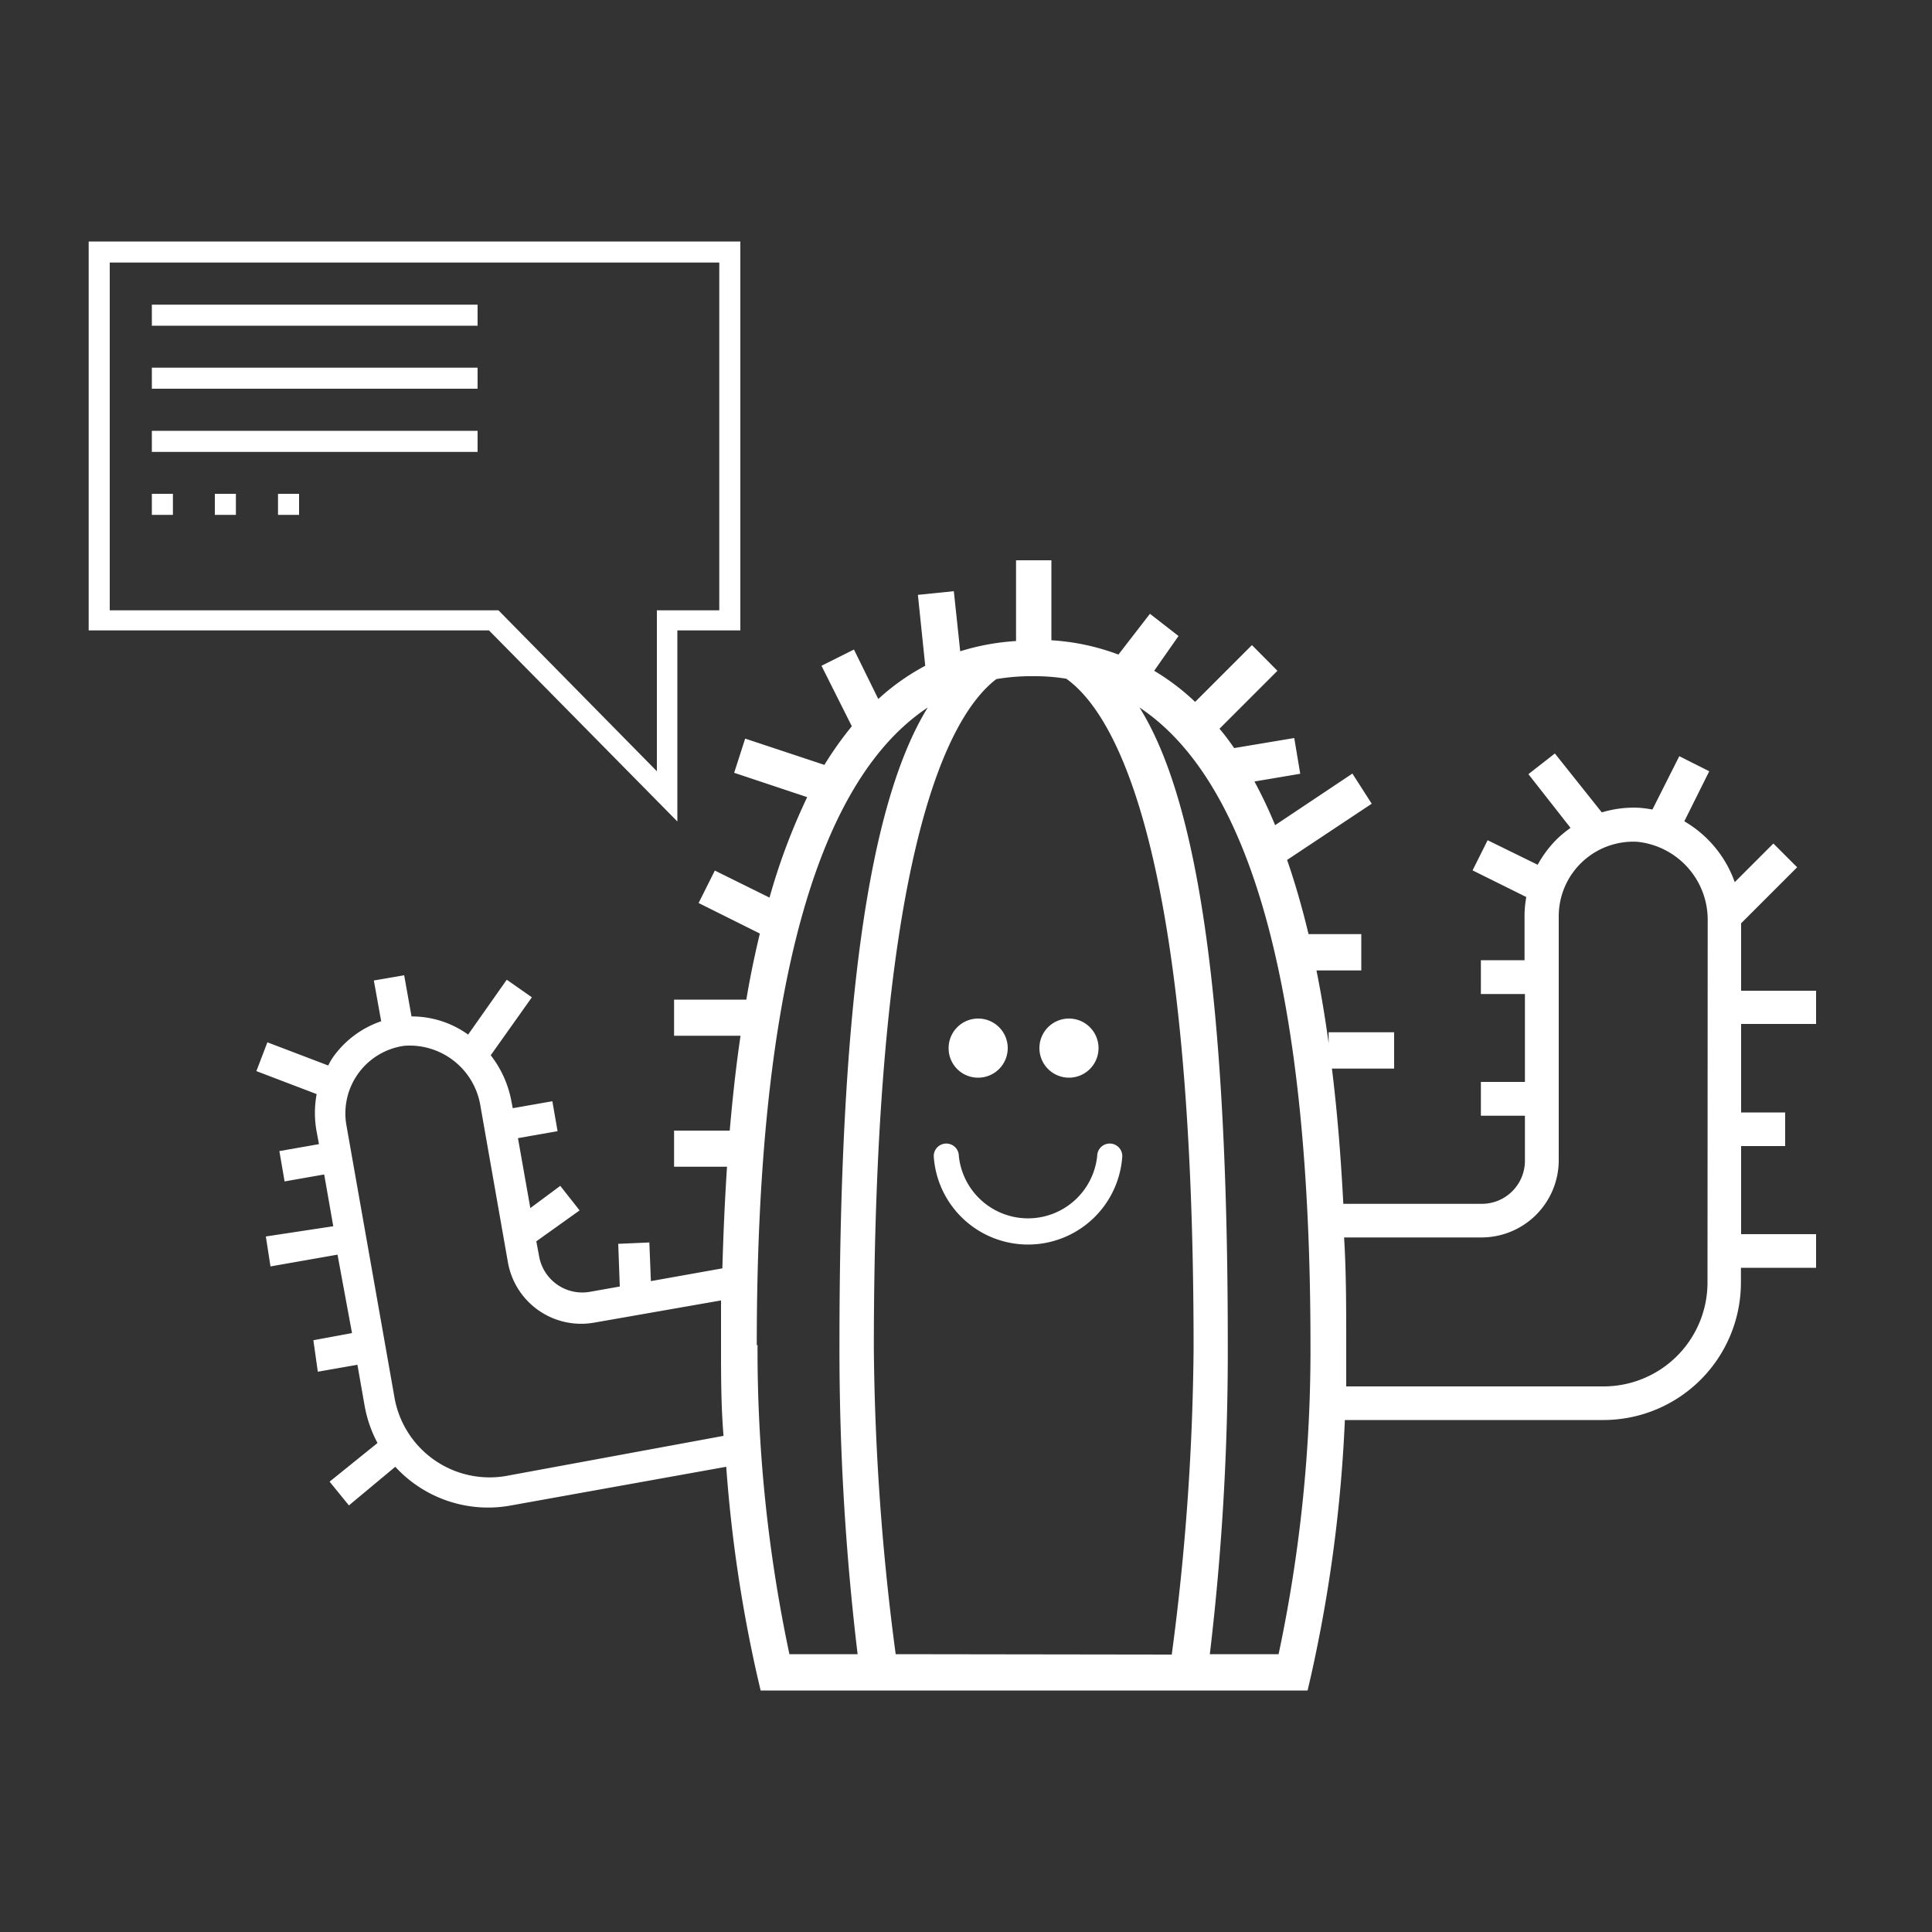 <svg xmlns="http://www.w3.org/2000/svg" data-name="Layer 1" viewBox="0 0 100 100"><rect x="0" y="0" width="100" height="100" fill="#333333" stroke="none"/><defs><style>.cls-1{fill:#fff;}</style></defs><path class="cls-1" d="M94,53V51.28H90.12V47.79l2.9-2.9-1.23-1.23-2,2a5.94,5.94,0,0,0-2.61-3.15l1.29-2.59-1.55-.78-1.39,2.76q-.33-.06-.69-.09a5.69,5.69,0,0,0-1.93.24L80.48,39l-1.37,1.07,2.18,2.78a7.14,7.14,0,0,0-.62.5,5.82,5.82,0,0,0-1.08,1.41L77,43.49l-.78,1.56L79,46.43a5.52,5.52,0,0,0-.09,1V49.7H76.65v1.75h2.28V56H76.65v1.75h2.28v2.34a2.23,2.23,0,0,1-2.22,2.22H69.53c-.13-2.49-.32-4.83-.59-7h3.22V53.43H68.77V54c-.18-1.32-.39-2.58-.63-3.77h2.32V48.35H67.73c-.33-1.37-.7-2.66-1.11-3.84L71,41.6l-1-1.56-4,2.67a23.69,23.69,0,0,0-1.07-2.26l2.37-.4-.31-1.85-3.11.52c-.25-.36-.5-.7-.76-1l3-3-1.32-1.33-2.94,2.94a11.86,11.86,0,0,0-2.12-1.61L61,32.92l-1.48-1.15-1.63,2.11a11.92,11.92,0,0,0-3.47-.74V29H52.59v4.18a12.22,12.22,0,0,0-2.89.53l-.33-3.11-1.86.19.38,3.67a11.8,11.8,0,0,0-2.43,1.72L44.2,33.62l-1.68.84,1.57,3.13a18.35,18.35,0,0,0-1.42,2l-4.1-1.36L38,40l3.78,1.26a32.17,32.17,0,0,0-1.95,5.2L37,45.06l-.84,1.68,3.17,1.58c-.26,1.08-.5,2.22-.7,3.42H34.89v1.87h3.44c-.23,1.55-.41,3.19-.56,4.91H34.89v1.87h2.74c-.11,1.68-.19,3.43-.24,5.26l-3.7.66-.08-2L32,64.38l.08,2.21-1.58.28A2.27,2.27,0,0,1,27.9,65l-.14-.75L30,62.65,29,61.38l-1.55,1.15-.64-3.62,2.05-.36L28.59,57l-2.05.36L26.47,57a5.5,5.5,0,0,0-1.07-2.38l2.13-3-1.3-.91-2,2.84a5,5,0,0,0-2.93-.94l-.38-2.13-1.57.27.38,2.11a5.05,5.05,0,0,0-2.45,1.8,3,3,0,0,0-.29.49l-3.15-1.2-.57,1.49,3.12,1.19a5.32,5.32,0,0,0,0,1.95l.12.64-2.05.36.27,1.57,2.05-.36.47,2.68L13.76,64,14,65.55l3.47-.61L18.22,69l-2,.37L16.45,71l2.05-.36.36,2.05a6.51,6.51,0,0,0,.68,2l-2.48,2,1,1.23,2.4-2a6.52,6.52,0,0,0,6,2l11.13-2A72.67,72.67,0,0,0,39.2,86.77l.17.73H67.68l.17-.73A75.27,75.27,0,0,0,69.61,73.5H83a7.12,7.12,0,0,0,7.11-7.1v-.78H94V63.88H90.12V59.32H92.4V57.58H90.12V53ZM26.17,76.4a5,5,0,0,1-5.74-4l-2.5-14.16a3.53,3.53,0,0,1,3-4.11,3.71,3.71,0,0,1,3.94,3.13l1.42,8.08a3.85,3.85,0,0,0,4.46,3.12l6.57-1.15c0,.76,0,1.54,0,2.34,0,1.56,0,3.12.13,4.67Zm13-6.78c0-18.06,3-29.12,8.85-33-3.12,5.06-4.57,15.78-4.57,33a132.71,132.71,0,0,0,.94,16H40.86A75.75,75.75,0,0,1,39.21,69.62Zm7.19,16a127.58,127.58,0,0,1-1.13-15.79c0-24.48,3.51-32.52,6.34-34.68A10.86,10.86,0,0,1,53.52,35a10.09,10.09,0,0,1,1.67.13c2.9,2.07,6.59,10,6.59,34.65a126.82,126.82,0,0,1-1.13,15.86Zm19.78,0H62.62a132.78,132.78,0,0,0,.93-16c0-17.25-1.44-28-4.57-33,5.88,3.91,8.85,15,8.85,33A75.82,75.82,0,0,1,66.18,85.62ZM88.38,66.4A5.38,5.38,0,0,1,83,71.76H69.68c0-.71,0-1.43,0-2.14,0-1.94,0-3.79-.11-5.57h7.11a4,4,0,0,0,4-4V47.42a3.86,3.86,0,0,1,4.06-3.85,4.06,4.06,0,0,1,3.65,4.12Z"></path><path class="cls-1" d="M35.06,42.52V32.63h3.26V12.5H4.59V32.63H25.31ZM5.68,13.59H37.23v18H34v8.33l-8.2-8.33H5.68Z"></path><rect class="cls-1" x="7.86" y="15.77" width="16.86" height="1.09"></rect><rect class="cls-1" x="7.86" y="19.03" width="16.86" height="1.09"></rect><rect class="cls-1" x="7.86" y="22.3" width="16.86" height="1.09"></rect><rect class="cls-1" x="14.39" y="25.56" width="1.09" height="1.09"></rect><rect class="cls-1" x="11.12" y="25.56" width="1.09" height="1.09"></rect><rect class="cls-1" x="7.86" y="25.56" width="1.09" height="1.09"></rect><path class="cls-1" d="M50.63,55.78a1.53,1.53,0,1,0-1.53-1.52A1.52,1.52,0,0,0,50.63,55.78Z"></path><path class="cls-1" d="M55.33,55.78a1.53,1.53,0,1,0-1.53-1.52A1.53,1.53,0,0,0,55.33,55.78Z"></path><path class="cls-1" d="M57.44,59.19a.65.65,0,0,0-.65.65,3.6,3.6,0,0,1-7.16,0,.65.65,0,1,0-1.3,0,4.89,4.89,0,0,0,9.76,0A.65.65,0,0,0,57.44,59.19Z"></path></svg>